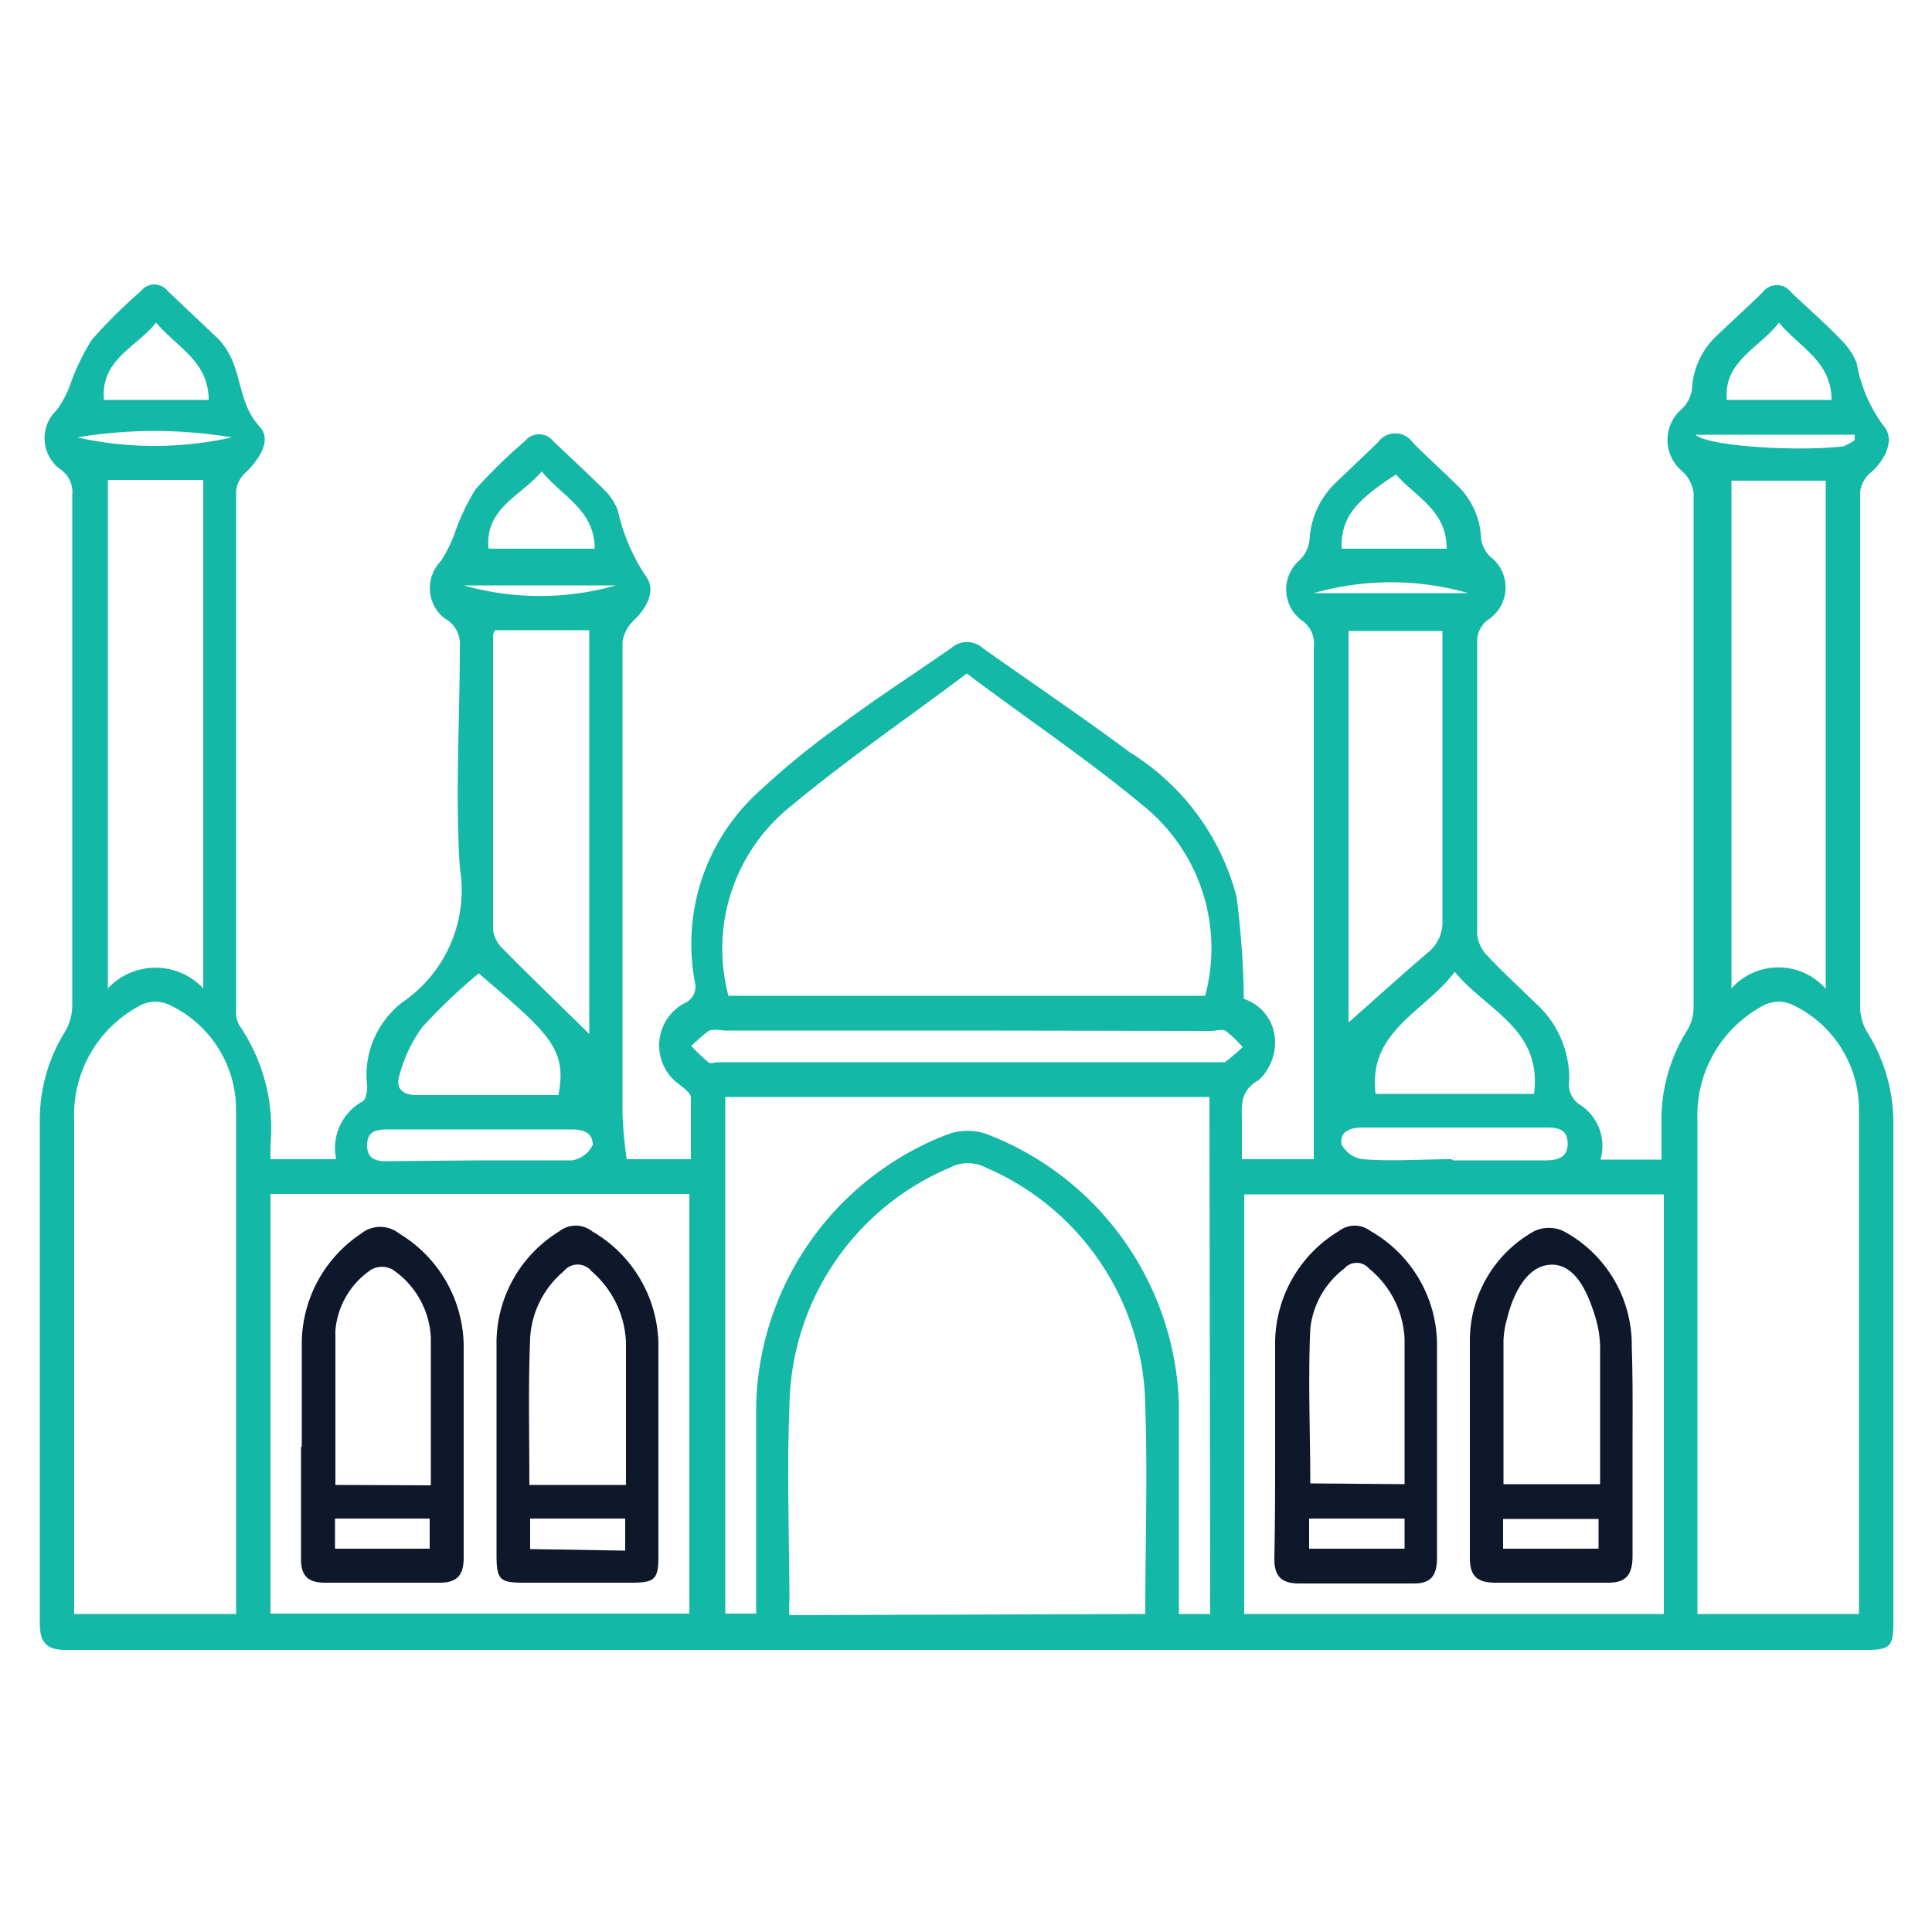<svg id="Layer_1" data-name="Layer 1" xmlns="http://www.w3.org/2000/svg" viewBox="0 0 50 50"><defs><style>.cls-1{fill:#14b8a6;}.cls-2{fill:#0f172a;}</style></defs><path class="cls-1" d="M7,30h1.7a1.38,1.38,0,0,1,.69-1.5c.08-.05.12-.27.11-.41a2.37,2.37,0,0,1,.94-2.17,3.51,3.51,0,0,0,1.46-3.47c-.12-1.9,0-3.81,0-5.72A.75.75,0,0,0,11.5,16a1,1,0,0,1-.09-1.48,3.52,3.52,0,0,0,.35-.7,5.62,5.62,0,0,1,.55-1.16,13.53,13.53,0,0,1,1.27-1.24.47.47,0,0,1,.74,0c.43.41.87.81,1.29,1.23a1.51,1.51,0,0,1,.38.56,5,5,0,0,0,.71,1.68c.29.36.06.82-.29,1.16a.94.94,0,0,0-.3.57q0,6.09,0,12.18A10.7,10.7,0,0,0,16.22,30h1.66c0-.53,0-1.06,0-1.59,0-.12-.17-.24-.28-.33a1.24,1.24,0,0,1,.1-2.11.47.47,0,0,0,.28-.57,5.32,5.32,0,0,1,1.58-4.84,20.74,20.74,0,0,1,2.18-1.79c.94-.7,1.93-1.34,2.88-2a.61.61,0,0,1,.81,0c1.27.9,2.56,1.77,3.81,2.7A6.25,6.25,0,0,1,32,23.2a22.17,22.17,0,0,1,.19,2.65A1.18,1.18,0,0,1,33,27a1.36,1.36,0,0,1-.42.95c-.48.27-.45.63-.44,1.05v1H34V27.08c0-3.45,0-6.89,0-10.34a.71.71,0,0,0-.32-.69,1,1,0,0,1-.05-1.55.87.87,0,0,0,.26-.51,2.2,2.2,0,0,1,.67-1.49l1.1-1.05a.55.55,0,0,1,.9,0c.36.37.76.72,1.13,1.09a2,2,0,0,1,.64,1.39.81.81,0,0,0,.23.47,1,1,0,0,1-.08,1.66.73.73,0,0,0-.25.46c0,2.55,0,5.11,0,7.66a.9.9,0,0,0,.25.54c.4.43.84.83,1.27,1.25a2.61,2.61,0,0,1,.86,2,.62.62,0,0,0,.31.64,1.27,1.27,0,0,1,.5,1.4H43c0-.3,0-.59,0-.88a4.37,4.37,0,0,1,.68-2.49,1.2,1.2,0,0,0,.15-.59q0-6.64,0-13.28a.91.91,0,0,0-.3-.58,1.05,1.05,0,0,1,0-1.61.9.9,0,0,0,.26-.51,2,2,0,0,1,.65-1.39c.39-.38.8-.74,1.18-1.12a.46.46,0,0,1,.73,0c.43.41.88.8,1.29,1.23a1.74,1.74,0,0,1,.41.6A3.85,3.85,0,0,0,48.73,11c.32.34.09.86-.29,1.21a.78.78,0,0,0-.3.52q0,6.69,0,13.38a1.33,1.33,0,0,0,.2.63A4.4,4.4,0,0,1,49,29v13c0,.61-.09.7-.7.7H1.7c-.51,0-.67-.21-.67-.69,0-4.32,0-8.64,0-13a4.33,4.33,0,0,1,.64-2.29A1.34,1.34,0,0,0,1.87,26c0-4.39,0-8.78,0-13.18a.72.72,0,0,0-.33-.69,1,1,0,0,1-.07-1.52A2.62,2.62,0,0,0,1.8,10a6,6,0,0,1,.57-1.2A13.68,13.68,0,0,1,3.65,7.53a.44.44,0,0,1,.69,0L5.67,8.79A2,2,0,0,1,6,9.3c.25.57.24,1.21.71,1.73.34.36,0,.84-.33,1.18a.76.76,0,0,0-.27.49q0,6.72,0,13.44a.72.72,0,0,0,.08.39A4.72,4.72,0,0,1,7,29.63ZM29.64,41.77c0-1.82.06-3.59,0-5.35a6.81,6.81,0,0,0-4.12-6.2,1,1,0,0,0-.94,0,6.79,6.79,0,0,0-4.15,6.23c-.07,1.66,0,3.32,0,5a2.09,2.09,0,0,0,0,.35Zm-10.78-16H31.19a4.74,4.74,0,0,0-1.63-4.94c-1.43-1.19-3-2.24-4.54-3.4-1.55,1.17-3.11,2.23-4.56,3.44A4.72,4.72,0,0,0,18.86,25.8Zm-12.75,16c0-4.39,0-8.73,0-13.06A3,3,0,0,0,4.37,26a.86.86,0,0,0-.7,0,3.2,3.2,0,0,0-1.75,3V41.31c0,.15,0,.3,0,.46Zm42,0c0-4.41,0-8.76,0-13.11A3,3,0,0,0,46.38,26a.85.85,0,0,0-.7,0,3.22,3.22,0,0,0-1.75,3V41.31c0,.15,0,.3,0,.46ZM31.3,28.39H18.77V41.76h.8v-.59c0-1.61,0-3.22,0-4.83a7.71,7.71,0,0,1,5-7,1.51,1.51,0,0,1,.94,0,7.74,7.74,0,0,1,5,7c0,1.63,0,3.26,0,4.88v.55h.81ZM43.06,41.77V30.91H32.2V41.77ZM7,41.76H17.84V30.9H7ZM2.79,12.42V25.58a1.69,1.69,0,0,1,2.47,0V12.42ZM47.25,25.59V12.44H44.81V25.58A1.63,1.63,0,0,1,47.25,25.59Zm-32-9.28H12.81a.45.45,0,0,0-.05.13c0,2.54,0,5.07,0,7.61a.78.78,0,0,0,.23.48c.74.75,1.5,1.48,2.26,2.23ZM34.9,26.46c.64-.56,1.35-1.21,2.08-1.83a1,1,0,0,0,.35-.81c0-2.34,0-4.68,0-7v-.49H34.9Zm-9.84.21H18.72a.91.91,0,0,0-.37,0,5.72,5.72,0,0,0-.46.4,5.77,5.77,0,0,0,.44.42c.05.05.17,0,.26,0H31.44c.09,0,.2,0,.26,0a5.58,5.58,0,0,0,.46-.39,2.89,2.89,0,0,0-.44-.42c-.09-.06-.24,0-.36,0ZM12.39,25.19a14.89,14.89,0,0,0-1.46,1.39,3.74,3.74,0,0,0-.59,1.24c-.11.35.07.53.48.52.73,0,1.46,0,2.2,0h1.43C14.7,27.11,14.14,26.7,12.39,25.19ZM35.6,28.31h4.1c.22-1.69-1.25-2.17-2.05-3.16C36.86,26.2,35.4,26.68,35.6,28.31Zm2,1.72H40c.32,0,.58-.08.57-.45s-.27-.4-.56-.4H35.28c-.31,0-.62.08-.56.44a.73.73,0,0,0,.55.38C36,30.06,36.81,30,37.57,30Zm-25.2,0c.8,0,1.6,0,2.4,0a.72.72,0,0,0,.54-.4c0-.32-.25-.4-.54-.4H10.1c-.3,0-.6,0-.6.41s.31.42.61.41Zm35-19.68c0-1-.83-1.36-1.36-2-.52.67-1.44,1-1.35,2Zm-42,0c0-1-.82-1.36-1.36-2-.52.65-1.44.95-1.35,2Zm7.26,3.85h2.73c0-1-.83-1.34-1.37-2C13.47,12.85,12.56,13.14,12.64,14.18Zm22.08,0h2.7c0-1-.81-1.34-1.31-1.92C35,13,34.71,13.45,34.72,14.18ZM38,15.35a7.27,7.27,0,0,0-4,0Zm-26-.2a7.22,7.22,0,0,0,3.94,0Zm31.88-3.9c.33.31,2.7.44,3.83.3a1.4,1.4,0,0,0,.29-.16l0-.14ZM6,11.32a12.11,12.11,0,0,0-4,0A9.19,9.19,0,0,0,6,11.32Z"/><path class="cls-2" d="M42.25,37.48c0,.93,0,1.86,0,2.78,0,.48-.15.71-.66.7q-1.44,0-2.88,0c-.47,0-.67-.16-.67-.64,0-1.87,0-3.74,0-5.61a3.24,3.24,0,0,1,1.67-2.85.89.89,0,0,1,.75,0,3.34,3.34,0,0,1,1.77,3C42.26,35.74,42.25,36.61,42.25,37.48Zm-.84.93c0-1.17,0-2.29,0-3.41a2.81,2.81,0,0,0-.11-.87c-.19-.64-.51-1.41-1.15-1.4s-1,.78-1.15,1.41a2.26,2.26,0,0,0-.09.57c0,1.23,0,2.46,0,3.7ZM38.9,40.08h2.47v-.77H38.9Z"/><path class="cls-2" d="M33,37.46c0-.91,0-1.82,0-2.73a3.4,3.4,0,0,1,1.65-2.87.67.67,0,0,1,.82,0,3.4,3.4,0,0,1,1.72,3c0,1.81,0,3.63,0,5.45,0,.46-.15.68-.63.67q-1.47,0-2.94,0c-.48,0-.65-.21-.64-.67C33,39.35,33,38.4,33,37.46Zm3.35.95c0-1.29,0-2.53,0-3.76a2.49,2.49,0,0,0-.92-1.82.42.42,0,0,0-.64,0,2.25,2.25,0,0,0-.88,1.56c-.06,1.33,0,2.67,0,4Zm0,.89H33.88v.78h2.47Z"/><path class="cls-2" d="M12.85,37.43c0-.9,0-1.81,0-2.72a3.39,3.39,0,0,1,1.62-2.84.69.69,0,0,1,.86,0,3.43,3.43,0,0,1,1.71,3c0,1.8,0,3.6,0,5.4,0,.6-.09.69-.7.69H13.56c-.64,0-.71-.08-.71-.74,0-.92,0-1.85,0-2.78Zm.85,1h2.5c0-1.26,0-2.48,0-3.7a2.57,2.57,0,0,0-.89-1.83.46.46,0,0,0-.72,0,2.43,2.43,0,0,0-.87,1.73C13.67,35.85,13.7,37.11,13.7,38.39Zm2.48,1.7V39.3H13.72v.79Z"/><path class="cls-2" d="M7.81,37.44c0-.91,0-1.82,0-2.72a3.43,3.43,0,0,1,1.53-2.79.79.79,0,0,1,1,0A3.43,3.43,0,0,1,12,34.8c0,1.84,0,3.67,0,5.51,0,.47-.18.66-.66.65-1,0-1.95,0-2.93,0-.45,0-.63-.19-.62-.64,0-1,0-1.92,0-2.88Zm3.34,1c0-1.3,0-2.56,0-3.81a2.25,2.25,0,0,0-1-1.78.58.58,0,0,0-.53,0,2.11,2.11,0,0,0-.94,1.58c0,1.33,0,2.67,0,4ZM8.67,40.08h2.45V39.3H8.67Z"/></svg>